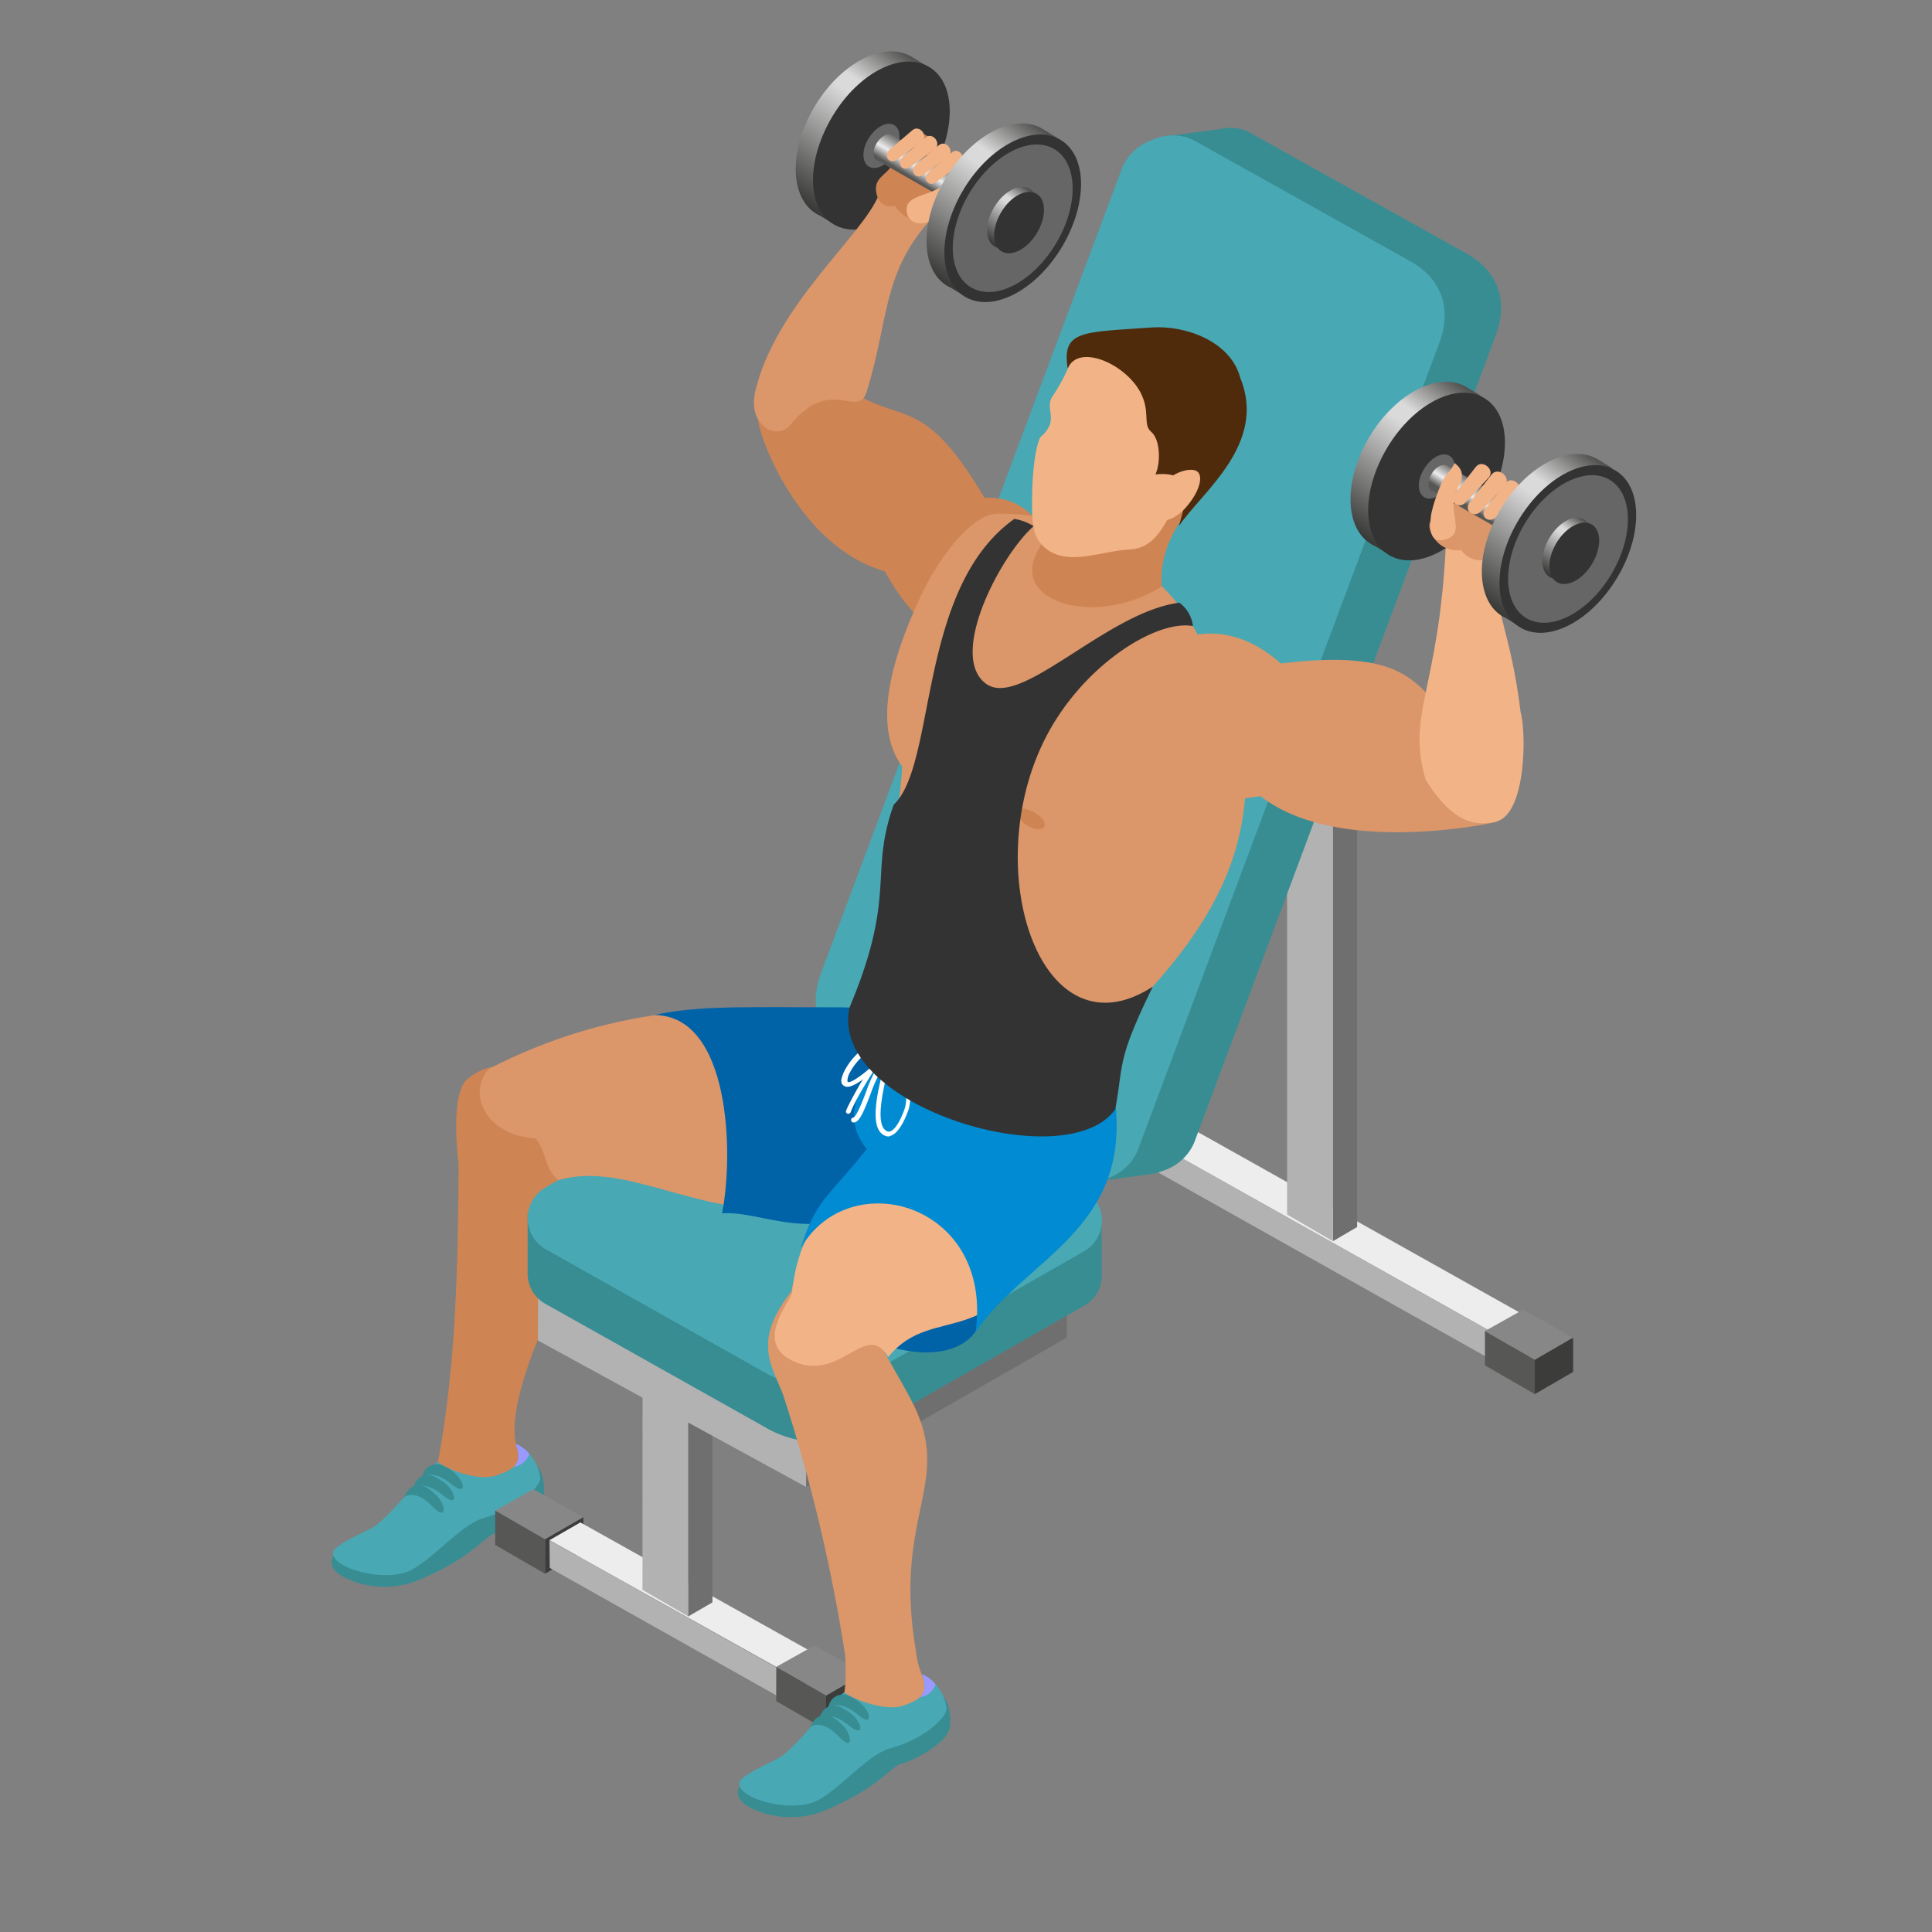 <?xml version="1.0" encoding="UTF-8"?> <svg xmlns="http://www.w3.org/2000/svg" xmlns:xlink="http://www.w3.org/1999/xlink" id="Слой_1" data-name="Слой 1" viewBox="0 0 200 200"><rect x="0" y="0" width="200" height="200" fill="#808080" stroke="none"/> <defs> <style>.cls-1{fill:#cf8453;}.cls-1,.cls-10,.cls-11,.cls-12,.cls-13,.cls-14,.cls-15,.cls-16,.cls-17,.cls-18,.cls-19,.cls-2,.cls-20,.cls-21,.cls-22,.cls-23,.cls-24,.cls-25,.cls-26,.cls-27,.cls-3,.cls-4,.cls-5,.cls-6,.cls-7,.cls-8,.cls-9{fill-rule:evenodd;}.cls-2{fill:#388d93;}.cls-3{fill:#48a8b4;}.cls-4{fill:#99f;}.cls-5{fill:url(#GradientFill_1);}.cls-6{fill:#333;}.cls-7{fill:#666;}.cls-8{fill:#878787;}.cls-9{fill:#3c3c3b;}.cls-10{fill:#575756;}.cls-11{fill:#ededed;}.cls-12{fill:#b2b2b2;}.cls-13{fill:#706f6f;}.cls-14{fill:url(#GradientFill_3);}.cls-15{fill:#0063a8;}.cls-16{fill:#db9669;}.cls-17{fill:#f2b387;}.cls-18{fill:url(#GradientFill_2);}.cls-19{fill:url(#GradientFill_1-2);}.cls-20{fill:url(#GradientFill_1-3);}.cls-21{fill:url(#GradientFill_1-4);}.cls-22{fill:url(#GradientFill_2-2);}.cls-23{fill:url(#GradientFill_1-5);}.cls-24{fill:url(#GradientFill_1-6);}.cls-25{fill:#221f1f;}.cls-26{fill:#4f2b0c;}.cls-27{fill:#008bd2;}.cls-28{fill:#fff;}</style> <linearGradient id="GradientFill_1" x1="95.91" y1="4.62" x2="82.81" y2="23.32" gradientUnits="userSpaceOnUse"> <stop offset="0" stop-color="#1d1d1b"></stop> <stop offset="0.31" stop-color="#dadada"></stop> <stop offset="0.38" stop-color="#dadada"></stop> <stop offset="1" stop-color="#1d1d1b"></stop> </linearGradient> <linearGradient id="GradientFill_3" x1="68.7" y1="158.22" x2="135.26" y2="42.94" gradientUnits="userSpaceOnUse"> <stop offset="0" stop-color="#c6c6c6"></stop> <stop offset="1" stop-color="#ededed"></stop> </linearGradient> <linearGradient id="GradientFill_2" x1="96.96" y1="20.82" x2="99.06" y2="17.32" gradientUnits="userSpaceOnUse"> <stop offset="0" stop-color="#575756"></stop> <stop offset="0.19" stop-color="#575756"></stop> <stop offset="0.48" stop-color="#ededed"></stop> <stop offset="0.92" stop-color="#575756"></stop> <stop offset="1" stop-color="#575756"></stop> </linearGradient> <linearGradient id="GradientFill_1-2" x1="109.5" y1="12.12" x2="96.41" y2="30.82" xlink:href="#GradientFill_1"></linearGradient> <linearGradient id="GradientFill_1-3" x1="107.08" y1="19.19" x2="102.4" y2="25.86" xlink:href="#GradientFill_1"></linearGradient> <linearGradient id="GradientFill_1-4" x1="153.39" y1="38.86" x2="140.3" y2="57.55" xlink:href="#GradientFill_1"></linearGradient> <linearGradient id="GradientFill_2-2" x1="154.47" y1="54.92" x2="156.55" y2="51.69" xlink:href="#GradientFill_2"></linearGradient> <linearGradient id="GradientFill_1-5" x1="166.98" y1="46.36" x2="153.89" y2="65.05" xlink:href="#GradientFill_1"></linearGradient> <linearGradient id="GradientFill_1-6" x1="164.56" y1="53.42" x2="159.89" y2="60.1" xlink:href="#GradientFill_1"></linearGradient> </defs> <title>10Монтажная область 1</title> <path class="cls-1" d="M56.86,119.11c-.93-7.53-4.54-10.66-8.51-7.38-1.06.88-1.43,4.21-.87,8.75-.07,10.25-.26,20.86-2.14,30.85.07,5.14-1.79,8.06,5.31,5.24,2.45-1,5.26-3.33,2.83-6.82-1.61-5.47,6.17-19.44,6.21-19.56C61.14,126.22,59.32,128.33,56.86,119.11Z"></path> <path class="cls-2" d="M34.8,160.72s-1.59,1.37,1,2.65a9.41,9.41,0,0,0,8,0c5.55-2.44,6.19-4.3,7.59-4.69s4.54-2.15,4.84-3.54c.28-.83,0-3.41-1-3.47C48.49,156.28,42.42,158.13,34.8,160.72Z"></path> <path class="cls-3" d="M45.34,151.33c-2.63,2.29-4.37,5-6.46,6.6-.78.56-4.43,2-4.41,2.83,0,1.71,5.69,3.14,8.21,1.71s5.11-4.69,7.47-5.35c3.77-1.06,5.86-3.33,5.78-4.14a4.52,4.52,0,0,0-2.56-3.53c.79,2-.09,2.65-2,3.29S46.16,152.05,45.34,151.33Z"></path> <path class="cls-2" d="M46.75,153.65c-2.1-1.73-3.13-.65-3.13-.65l0,0a3.93,3.93,0,0,0,.18-.43,1.47,1.47,0,0,1,.82-.87,1.44,1.44,0,0,1,1.2,0,5.07,5.07,0,0,1,1.12.68C48.09,153.27,48.44,155,46.75,153.65Z"></path> <path class="cls-2" d="M45.85,154.79c-2.1-1.73-3.13-.66-3.13-.66v0c.06-.15.12-.29.17-.43a1.44,1.44,0,0,1,.82-.87,1.48,1.48,0,0,1,1.2,0,6,6,0,0,1,1.12.68C47.19,154.4,47.54,156.18,45.85,154.79Z"></path> <path class="cls-2" d="M44.81,156c-1.89-2-3-1-3-1v0l.22-.41a1.51,1.51,0,0,1,2.1-.63,5.1,5.1,0,0,1,1,.8C46.18,155.72,46.33,157.53,44.81,156Z"></path> <path class="cls-4" d="M54.8,150.51a2,2,0,0,1-1.64,1.34c.56-.51.67-1.22.21-2.4A3.46,3.46,0,0,1,54.8,150.51Z"></path> <path class="cls-5" d="M94.41,17c-2.21,3.65-5.58,5.83-8.26,5.6L86,23l-1.1-.67a3,3,0,0,1-.4-.21c-2.79-1.69-2.84-6.69-.12-11.18s7.17-6.75,10-5.06l1.48.9-.21.36C97,9.37,96.62,13.36,94.41,17Z"></path> <path class="cls-6" d="M96.28,18.15c-2.71,4.48-7.17,6.75-10,5.06S83.48,16.52,86.2,12s7.18-6.75,10-5.06S99,13.67,96.28,18.15Z"></path> <path class="cls-7" d="M92.57,15.9c-.71,1.19-1.89,1.79-2.63,1.34s-.75-1.77,0-2.95,1.9-1.78,2.63-1.34S93.29,14.72,92.57,15.9Z"></path> <polygon class="cls-8" points="118.04 112.95 114.08 115.24 108.91 112.26 112.86 110.05 118.04 112.95"></polygon> <polygon class="cls-9" points="118.04 116.5 114.08 118.79 114.08 115.24 118.04 112.95 118.04 116.5"></polygon> <polygon class="cls-10" points="108.91 115.81 114.07 118.79 114.07 115.24 108.91 112.26 108.91 115.81"></polygon> <polygon class="cls-11" points="117.6 113.6 114.4 115.44 156.54 139.07 159.89 137.32 117.6 113.6"></polygon> <polygon class="cls-12" points="114.39 115.42 156.54 139.07 156.63 142.01 114.42 118.3 114.39 115.42"></polygon> <polygon class="cls-8" points="162.85 138.47 158.88 140.77 153.72 137.79 157.68 135.57 162.85 138.47"></polygon> <polygon class="cls-9" points="162.85 142.02 158.88 144.32 158.88 140.77 162.85 138.47 162.85 142.02"></polygon> <polygon class="cls-10" points="153.72 141.34 158.88 144.32 158.88 140.77 153.72 137.79 153.72 141.34"></polygon> <polygon class="cls-12" points="137.99 128.49 137.99 40.67 133.24 43.38 133.24 125.73 137.99 128.49"></polygon> <path class="cls-13" d="M138,128.48V48.79a3.55,3.55,0,0,0,2.49,1.5l0,76.73Z"></path> <path class="cls-2" d="M90.85,99.92l30.44-81.4-.41-4.45,5.28-.68a5.47,5.47,0,0,1,1.11-.15h0a3.94,3.94,0,0,1,2.06.46l22.51,12.56c3.24,1.81,4.32,4.88,3,8.45L123.6,118.34a5.23,5.23,0,0,1-3.16,2.84,6.88,6.88,0,0,1-1.39.38h0l-6,.8-.32-3.2-19-10.83C90.58,106.52,89.52,103.47,90.85,99.92Z"></path> <polygon class="cls-8" points="60.39 157.06 56.42 159.35 51.26 156.38 55.21 154.16 60.39 157.06"></polygon> <polygon class="cls-9" points="60.39 160.61 56.42 162.91 56.42 159.35 60.39 157.06 60.39 160.61"></polygon> <polygon class="cls-10" points="51.26 159.93 56.42 162.91 56.42 159.35 51.26 156.38 51.26 159.93"></polygon> <polygon class="cls-11" points="60.08 157.6 56.88 159.44 81.06 172.95 84.41 171.21 60.08 157.6"></polygon> <polygon class="cls-12" points="56.88 159.44 81.65 173.34 81.74 176.28 56.91 162.31 56.88 159.44"></polygon> <polygon class="cls-8" points="89.48 173.24 85.52 175.53 80.36 172.55 84.31 170.34 89.48 173.24"></polygon> <polygon class="cls-9" points="89.48 176.79 85.52 179.08 85.52 175.53 89.48 173.24 89.48 176.79"></polygon> <polygon class="cls-10" points="80.35 176.1 85.52 179.08 85.52 175.53 80.36 172.55 80.35 176.1"></polygon> <polygon class="cls-12" points="71.26 167.34 71.26 126.32 66.52 129.03 66.51 164.58 71.26 167.34"></polygon> <path class="cls-13" d="M71.25,167.33v-41c.85.93,1.69,1.56,2.5,1.5l0,38.05Z"></path> <polygon class="cls-13" points="83.43 153.94 83.45 148.47 110.44 133.01 110.43 138.47 83.43 153.94"></polygon> <polygon class="cls-14" points="83.44 148.49 110.44 133.01 82.68 118.15 55.7 133.64 83.44 148.49"></polygon> <polygon class="cls-12" points="83.47 148.5 83.45 153.93 55.69 138.77 55.7 133.64 83.47 148.5"></polygon> <path class="cls-2" d="M90.21,147.76l22-12.58a3.58,3.58,0,0,0,1.84-2.83h0v-6.14h-6.36l-18-10.32a10.78,10.78,0,0,0-11,0l-17.07,9.74h-7v6.15A3.58,3.58,0,0,0,56.51,135L79.3,147.8A10.79,10.79,0,0,0,90.21,147.76Z"></path> <path class="cls-3" d="M90.21,142.11l22-12.57a3.67,3.67,0,0,0,0-6.39l-22.5-12.91a10.78,10.78,0,0,0-11,0L56.49,122.91a3.69,3.69,0,0,0,0,6.41L79.3,142.15A10.76,10.76,0,0,0,90.21,142.11Z"></path> <path class="cls-3" d="M85,100.71l31.19-83.4a5.24,5.24,0,0,1,3.15-2.84,4.93,4.93,0,0,1,4.15,0L146,27.05c3.24,1.81,4.32,4.88,3,8.45l-31.24,83.63A5.23,5.23,0,0,1,114.6,122a4.94,4.94,0,0,1-4.17,0l-22.5-12.82C84.74,107.31,83.68,104.26,85,100.71Z"></path> <path class="cls-15" d="M83.31,129.07c-1.9,8.09,13.63,14.4,17.66,8.8,1.82-3.47.36-1.69,2.18-5.16L88.06,127.1C86.19,129.76,85.05,124.89,83.31,129.07Z"></path> <path class="cls-16" d="M50.64,110.62c12.43-6.32,23.29-6.82,38.81-6.13,2.85,4.87,7.14,9.35,10,14.22-2.91,5.53,1-.38-9.29,4.73-14.55,5.67-23.8-3.81-32.37-1.26-1.48-1.23-1.14-2.82-2.32-4.32C50.18,117.53,48.32,113.1,50.64,110.62Z"></path> <path class="cls-15" d="M74.75,125.6c1.23-6.22.83-20.47-7-20.52,4.28-1,9.86-.83,19.28-.8,4,0-1.22,1,3.06,1.34-2.35,3.7,4.74,5.76,7.93,12.75C86.85,131.27,80.31,125.24,74.75,125.6Z"></path> <path class="cls-16" d="M95,146.37c-1.22-2.94-4.37-7.38-5.28-10.48-1.23-2.28-6.7-8.57-7.79-2.21-4.1,5.2-2,7.71-.87,10.69a171.58,171.58,0,0,1,6.43,27c.25,4.84-.34,6.11-3.33,9.1-9.81,8.44-.86,7.13,2,5.59,2.32-1.24,4.83-3.76,8.23-5.36,2.48-1.18,4.32-2.19,1.58-6.2a9.35,9.35,0,0,1-1.16-3.62C92.53,157.4,98.15,153.92,95,146.37Z"></path> <path class="cls-1" d="M91.6,59.14c-9-2.54-13.16-14.3-13.11-15.69.09-1.91,4.6-7.27,7-5,7.53,6.73,9.19.86,16.42,13.08,7.6-.4,9,10.39,6.54,13.12C104.42,67.32,97.21,69.47,91.6,59.14Z"></path> <path class="cls-16" d="M117.06,57.78c5.12,4.22,6.54,6.59,8.66,11.72,1.77,3.65,3.51,11.46,3.22,12.37-.37,6.41-2.77,12.67-9.68,20.35-4.5,4.81-6.23,5.46-5.46,13.75-2.48,2.26-26.14-4.7-25.63-9.08,2.3-5.83,5.16-24.07,5.22-27.55C90.92,76,91.2,70.2,95.66,61c1.28-2.65,4.68-7.7,7.44-7.81C108.32,53,114.12,55,117.06,57.78Z"></path> <path class="cls-1" d="M107.1,84.11c-.79-.46-1.6-.53-1.81-.16s.25,1,1,1.48,1.6.53,1.81.16S107.88,84.56,107.1,84.11Z"></path> <path class="cls-16" d="M130.49,82.42c7.34,5.74,21.51,3.33,24.4,2.67,1.69-1.6,3.54-8.36.26-8.88-9.93-1.87-4.75-9.69-22.56-7.53-7.6-6.75-15.25-1.05-16,3.68C115.57,79.43,118.89,84.27,130.49,82.42Z"></path> <path class="cls-16" d="M78.18,40.53c2.11-9,11.21-16.21,12.81-20.41.45-1.19,6.54.28,5.12,2.87C91.34,28.42,92,33.2,89.72,40.55c-.91,2.88-3.71-1.71-7.87,3.4C80.43,45.7,77.36,44.07,78.18,40.53Z"></path> <path class="cls-17" d="M147.58,80.7c-2-6.78,1.31-9.15,2.08-24-.1-1.21,5.21-1.47,5.05,1.36-.25,4.59,1.72,7.42,2.7,15.64.58,1.91.65,10.51-2.52,11.35S149.48,83.79,147.58,80.7Z"></path> <path class="cls-1" d="M96.35,22.93a3.11,3.11,0,0,0,2.35-2c-.19-5.65-4.12-10.63-6.28-4.05-.45,1.3-2.33,1.44-1.56,3.57a1.39,1.39,0,0,0,1.76.83A3.72,3.72,0,0,0,96.35,22.93Z"></path> <path class="cls-18" d="M90.81,16.6l13.79,7.87a2.66,2.66,0,0,1,.43-1.68,3,3,0,0,1,1-1L92.37,14c-.45-.28-1.17.09-1.61.82s-.45,1.55,0,1.81Z"></path> <path class="cls-17" d="M97.56,22a23.46,23.46,0,0,0,2.22-2.58c.54-.78.57-1.36,1.1-2.15-.94-.4-1.77-.27-2.54,1.28-1.6,2-5,1.35-4.43,3.59C94.15,23.17,95.7,23.77,97.56,22Z"></path> <path class="cls-17" d="M95.4,14.67l-2.55,1.86c-.78.57-1.47-.43-.74-1.05l2.34-2C95.18,12.84,96.18,14.11,95.4,14.67Z"></path> <path class="cls-17" d="M96.75,15.44,94.2,17.3c-.78.56-1.47-.43-.74-1.06l2.35-2C96.53,13.6,97.53,14.87,96.75,15.44Z"></path> <path class="cls-17" d="M98.13,16.24,95.57,18.1c-.77.56-1.47-.43-.74-1.06l2.35-2C97.91,14.4,98.9,15.67,98.13,16.24Z"></path> <path class="cls-17" d="M99.43,17l-2.55,1.86c-.78.57-1.47-.43-.74-1.05l2.35-2C99.21,15.12,100.21,16.4,99.43,17Z"></path> <path class="cls-19" d="M108,24.51c-2.21,3.65-5.58,5.84-8.26,5.61l-.2.33-1.1-.66a3.84,3.84,0,0,1-.4-.21c-2.78-1.69-2.84-6.69-.12-11.18s7.18-6.75,10-5.06l1.49.9-.22.36C110.59,16.87,110.21,20.86,108,24.51Z"></path> <path class="cls-6" d="M109.88,25.65c-2.72,4.48-7.18,6.75-10,5.06S97.08,24,99.79,19.54s7.18-6.75,10-5.06S112.59,21.17,109.88,25.65Z"></path> <path class="cls-7" d="M109.27,25.28c-2.39,3.95-6.31,5.95-8.77,4.46s-2.49-5.89-.1-9.83,6.32-5.95,8.77-4.46S111.67,21.34,109.27,25.28Z"></path> <path class="cls-20" d="M106.59,23.65c-1,1.64-2.63,2.47-3.65,1.85s-1-2.45,0-4.09,2.63-2.47,3.65-1.86S107.58,22,106.59,23.65Z"></path> <path class="cls-6" d="M107.32,24.16c-1,1.64-2.63,2.47-3.65,1.86s-1-2.45,0-4.1,2.63-2.47,3.65-1.85S108.31,22.52,107.32,24.16Z"></path> <path class="cls-21" d="M151.89,51.25c-2.21,3.65-5.58,5.83-8.25,5.6l-.21.34-1.1-.67a3.84,3.84,0,0,1-.4-.21c-2.78-1.68-2.84-6.69-.12-11.17s7.18-6.75,10-5.07l1.49.9-.22.36C154.48,43.6,154.11,47.6,151.89,51.25Z"></path> <path class="cls-6" d="M153.77,52.39c-2.72,4.48-7.18,6.75-10,5.06s-2.84-6.69-.12-11.18,7.17-6.75,10-5.06S156.49,47.9,153.77,52.39Z"></path> <path class="cls-16" d="M148.41,55.64c-.74-1.22-.41-1.54,0-2.37l4.75-2.6c.48-.27,0-.07.52-.28.69-.3,1.26.23,1.21,1.28,1.1,1,2.73,0,2.07.66,1,.49-.14,2.77-.5,3.23-1,.94-1.64,2.2-2.61,2.38a2.46,2.46,0,0,1-2.59-1A2.88,2.88,0,0,1,148.41,55.64Z"></path> <path class="cls-7" d="M150.06,50.14c-.72,1.18-1.9,1.78-2.63,1.33s-.75-1.76,0-2.95,1.89-1.78,2.63-1.33S150.78,49,150.06,50.14Z"></path> <path class="cls-22" d="M148.3,50.83l13.78,7.87a2.7,2.7,0,0,1,.43-1.67,2.85,2.85,0,0,1,1-1l-13.69-7.81c-.45-.27-1.17.09-1.61.82s-.44,1.55,0,1.81Z"></path> <path class="cls-17" d="M148.17,53.16a16.52,16.52,0,0,1,1.1-3.22c.41-.86.9-1.18,1.31-2,.82.61,1.12,1.4.17,2.84-.95,2.41,1.08,4.41-1.13,5.08C148.61,56.13,147.78,55.8,148.17,53.16Z"></path> <path class="cls-17" d="M152.78,48.33l-2.19,2.79c-.67.84.42,1.66,1.15.87l2.36-2.55C154.83,48.65,153.44,47.48,152.78,48.33Z"></path> <path class="cls-17" d="M154.41,49.12,152.16,52c-.69.87.43,1.71,1.18.9l2.43-2.63C156.52,49.45,155.1,48.25,154.41,49.12Z"></path> <path class="cls-17" d="M155.87,50l-2.1,2.67c-.64.81.4,1.59,1.1.83l2.26-2.43C157.83,50.31,156.5,49.19,155.87,50Z"></path> <path class="cls-16" d="M157.38,50.84l-1.95,2.48c-.59.76.37,1.49,1,.78l2.1-2.27C159.21,51.13,158,50.08,157.38,50.84Z"></path> <path class="cls-23" d="M165.49,58.75c-2.22,3.65-5.58,5.83-8.26,5.6l-.21.34L155.93,64a4,4,0,0,1-.41-.21c-2.78-1.69-2.83-6.69-.12-11.17s7.18-6.75,10-5.07l1.48.9-.22.36C168.07,51.1,167.7,55.1,165.49,58.75Z"></path> <path class="cls-6" d="M167.36,59.88c-2.72,4.49-7.18,6.76-10,5.07s-2.84-6.69-.12-11.18,7.18-6.75,10-5.06S170.08,55.4,167.36,59.88Z"></path> <path class="cls-7" d="M166.76,59.52c-2.39,3.95-6.32,5.94-8.77,4.46s-2.5-5.89-.11-9.84,6.32-5.94,8.77-4.46S169.15,55.57,166.76,59.52Z"></path> <path class="cls-24" d="M164.07,57.88c-1,1.64-2.63,2.47-3.65,1.85s-1-2.45,0-4.09S163,53.17,164,53.79,165.06,56.24,164.07,57.88Z"></path> <path class="cls-6" d="M164.8,58.39c-1,1.65-2.63,2.48-3.65,1.86s-1-2.45,0-4.09,2.63-2.47,3.64-1.86S165.79,56.75,164.8,58.39Z"></path> <path class="cls-2" d="M76.85,184.58s-1.59,1.36,1,2.64a9.4,9.4,0,0,0,8,0c5.54-2.44,6.18-4.3,7.59-4.68s4.54-2.16,4.83-3.55c.29-.83,0-3.41-1-3.46C90.54,180.13,84.48,182,76.85,184.58Z"></path> <path class="cls-3" d="M87.39,175.18c-2.62,2.29-4.37,5-6.46,6.61-.78.55-4.42,2-4.41,2.82,0,1.72,5.69,3.14,8.21,1.72s5.11-4.7,7.47-5.36c3.77-1.06,5.87-3.33,5.78-4.14a4.53,4.53,0,0,0-2.55-3.53c.78,2-.1,2.65-2,3.29C91.69,177.18,88.22,175.9,87.39,175.18Z"></path> <path class="cls-2" d="M88.8,177.51c-2.1-1.74-3.13-.66-3.13-.66v0c.06-.15.12-.29.17-.44a1.5,1.5,0,0,1,.82-.87,1.52,1.52,0,0,1,1.2,0,4.85,4.85,0,0,1,1.12.68C90.14,177.12,90.49,178.9,88.8,177.51Z"></path> <path class="cls-2" d="M87.9,178.64c-2.1-1.73-3.13-.66-3.13-.66v0c.06-.15.12-.29.17-.43a1.51,1.51,0,0,1,2-.87,5.68,5.68,0,0,1,1.12.68C89.24,178.25,89.59,180,87.9,178.64Z"></path> <path class="cls-2" d="M86.86,179.8c-1.89-2-3-1-3-1v0c.08-.14.16-.27.23-.41a1.43,1.43,0,0,1,.91-.77,1.47,1.47,0,0,1,1.19.14,5.39,5.39,0,0,1,1,.8C88.24,179.57,88.38,181.38,86.86,179.8Z"></path> <path class="cls-4" d="M96.86,174.36a2,2,0,0,1-1.65,1.34c.56-.51.68-1.22.22-2.4A3.59,3.59,0,0,1,96.86,174.36Z"></path> <path class="cls-1" d="M124.26,51.44s-4.45,4-4,9.26c-7.45,4.78-18.09,1.06-11.15-5.86,2.74-.68,4.83-.25,5.08-6.83C114.55,46,124.26,51.44,124.26,51.44Z"></path> <path class="cls-17" d="M111.05,36.89a19.12,19.12,0,0,1-2,4c-1.1,1.44.8,2.53-1.37,4.38-.7,1.6-.83,4.74-.84,6.48,0,1.37-.08,3.35.84,4.45,2.28,2.74,6.11.84,9.27.68s3.87-3.61,5.45-5.71c2.86-3.78,3.45-10.09-.7-13.34-1.86-1.45-5.2-2.88-7.59-2.69C113.24,35.24,111.41,35.37,111.05,36.89Z"></path> <path class="cls-25" d="M126.45,49.83l-.14.21Z"></path> <path class="cls-26" d="M119.15,44.68c1,.84,1,3.28.46,4.43,4-.4,3.32,2.34,2.42,5.36C124.34,51,131.2,46,128.4,39.14h0c-1-3.86-5.77-5.49-9.19-5.24-7.09.51-9.33.24-8.68,4.25,1.08-2.61,5.9-.54,7.51,2.43C119.12,42.61,118.28,43.94,119.15,44.68Z"></path> <path class="cls-25" d="M112.28,51.78l-.13.19C112.19,51.9,112.24,51.84,112.28,51.78Z"></path> <path class="cls-17" d="M123.13,52.08c-1,1.36-2.39,2.08-3,1.62s-.9-2.14.16-3.49,3-1.88,3.64-1.41S124.18,50.73,123.13,52.08Z"></path> <path class="cls-17" d="M82,133.68c.82-7.58,5-9.8,8.24-14.32-4.3-3.24,4.71-9.24,6.43-9,4.55-1.12,6.6,1.51,15.88,5,1,3.76,3.58,6.48-3.13,10.13-6.13,15.44-12.61,9-17.48,15-2.18-3.8-4.78,2.33-9.41.58C77.52,139.22,82.16,134.41,82,133.68Z"></path> <path class="cls-27" d="M101,137.87c1.83-13.31-13.07-17.42-18.1-8.67,1.55-5,2.7-5.09,6.84-10.26-3.39-4,.37-8.59,3.88-11.13,9.93,2.69,18.73,8.12,21.76,5.71C117.28,127.26,106.2,130.2,101,137.87Z"></path> <path class="cls-28" d="M92,117.65a1.12,1.12,0,0,1-.78-.35c-1.09-1-.37-4.21,0-5.73l0-.07q.07-.36.15-.69c0-.07,0-.14,0-.21l-.43.75-.06.09a14.38,14.38,0,0,0-.74,1.76c-.71,1.85-1.18,3-1.76,3a.24.24,0,0,1-.27-.23.25.25,0,0,1,.22-.28c.33-.07,1-1.78,1.34-2.7a13.87,13.87,0,0,1,.78-1.84l0-.09c.11-.18.2-.35.3-.5-1.1,1-2.6,2.19-3.27,1.9s-.29-1-.21-1.29a6.58,6.58,0,0,1,4.13-3.61,1,1,0,0,1,1.1.29.29.29,0,0,1,.06.11.85.85,0,0,1,.56.28c1.06,1.06,1.4,5.29.92,6.66-.32.91-1,2.47-1.9,2.69A.78.78,0,0,1,92,117.65Zm.53-9.15a2.46,2.46,0,0,1-.11.32l-.15.43a16.81,16.81,0,0,0-.42,1.66c0,.23-.09.46-.15.7v.07c-.28,1.21-1,4.41-.12,5.25.27.26.46.22.53.2.48-.11,1.07-1,1.54-2.36.42-1.18.1-5.25-.8-6.14C92.68,108.5,92.58,108.48,92.5,108.5Zm-.7-.44-.25,0a6.08,6.08,0,0,0-3.75,3.27c-.16.51-.09.67-.07.68.53.21,3.34-2.19,3.85-3.06l.16-.27a4.21,4.21,0,0,1,.35-.55v0A.54.54,0,0,0,91.8,108.06Z"></path> <path class="cls-28" d="M87.82,115.29l-.08,0a.24.24,0,0,1-.15-.32c.28-.8,3.59-6.88,4.7-6.88h.07a.25.25,0,0,1-.14.48c-.57.17-3.64,5.09-4.16,6.56A.25.25,0,0,1,87.82,115.29Z"></path> <path class="cls-6" d="M122.09,62.39a3.5,3.5,0,0,1,1.4,2.42c-3.84-.7-11.54,4.15-15.34,11.74-6.84,13.65-.35,33.09,11.19,25.58-3.77,7.71-3,7.88-3.89,12.7-5,7.11-29.73-.33-27.51-10.53,4.93-11.72,2-13.81,4.58-21C97,79.07,94.93,60.9,105,53.72a5.22,5.22,0,0,1,2,.75c-3.42,3-8.89,13.4-4.93,16.31C105.67,73.43,114.54,63.36,122.09,62.39Z"></path> </svg> 